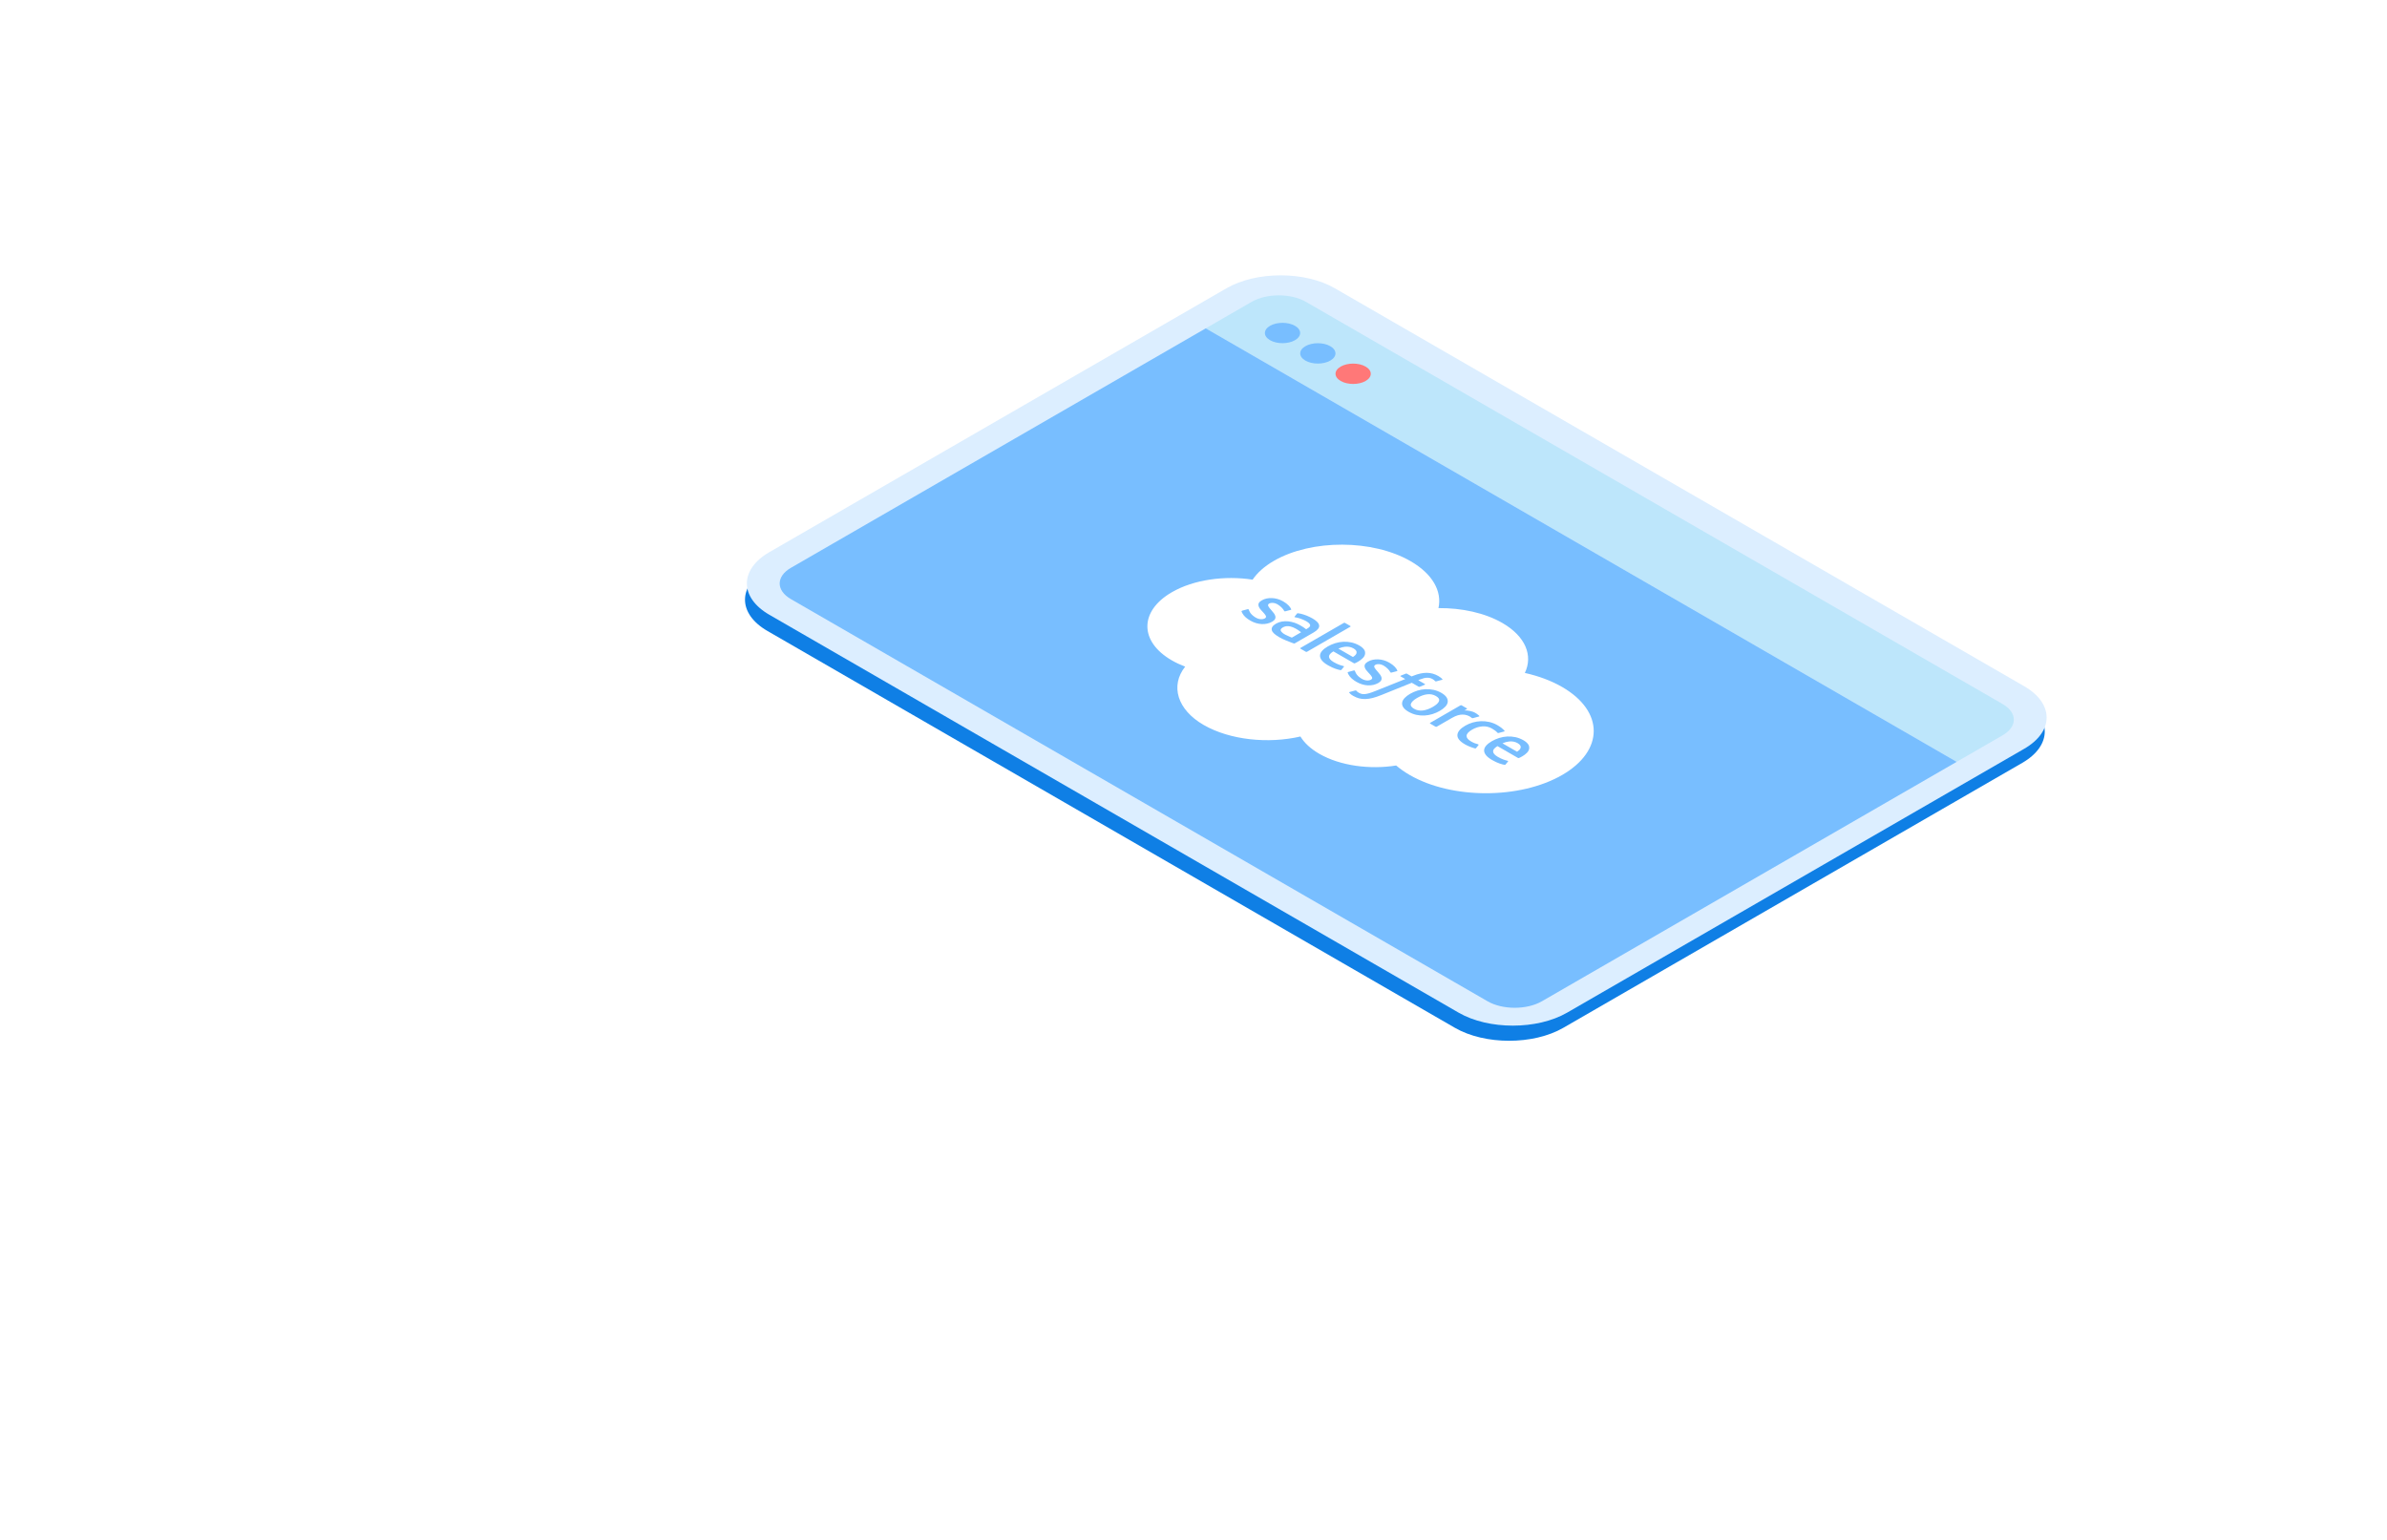 <?xml version="1.0" encoding="UTF-8"?> <svg xmlns="http://www.w3.org/2000/svg" width="620" height="400" viewBox="0 0 620 400" fill="none"><path d="M318.556 78.817C326.332 74.327 338.941 74.327 346.718 78.817L525.273 181.898C533.05 186.388 533.05 193.667 525.273 198.156L406.058 266.98C398.281 271.47 385.673 271.47 377.896 266.98L199.34 163.899C191.564 159.409 191.564 152.13 199.34 147.641L318.556 78.817Z" fill="#0F7FE5"></path><path d="M318.556 74.885C326.332 70.396 338.941 70.396 346.718 74.885L525.76 178.248C533.536 182.737 533.536 190.016 525.76 194.506L407.031 263.049C399.254 267.539 386.645 267.539 378.869 263.049L199.827 159.687C192.05 155.197 192.05 147.918 199.827 143.429L318.556 74.885Z" fill="#DCEEFF"></path><g filter="url(#filter0_b_2795_67147)"><path d="M325.11 78.403C328.998 76.158 335.303 76.158 339.191 78.403L520.154 182.874C524.042 185.119 524.042 188.758 520.154 191.003L508.225 197.89L313.181 85.289L325.11 78.403Z" fill="#BDE6FB"></path></g><path d="M336.36 88.369C334.572 89.401 331.674 89.401 329.886 88.369C328.098 87.336 328.098 85.663 329.886 84.631C331.674 83.599 334.572 83.599 336.36 84.631C338.148 85.663 338.148 87.336 336.36 88.369Z" fill="#78BEFF"></path><path d="M345.534 93.665C343.746 94.697 340.847 94.697 339.06 93.665C337.272 92.632 337.272 90.959 339.06 89.927C340.847 88.894 343.746 88.894 345.534 89.927C347.322 90.959 347.322 92.632 345.534 93.665Z" fill="#78BEFF"></path><path d="M354.706 98.96C352.918 99.992 350.019 99.992 348.231 98.96C346.443 97.928 346.443 96.254 348.231 95.222C350.019 94.19 352.918 94.19 354.706 95.222C356.494 96.254 356.494 97.928 354.706 98.96Z" fill="#FF7878"></path><g filter="url(#filter1_b_2795_67147)"><path d="M400.476 260.094C396.588 262.338 390.283 262.338 386.395 260.094L205.432 155.622C201.544 153.377 201.544 149.738 205.432 147.493L313.18 85.289L508.225 197.89L400.476 260.094Z" fill="#78BEFF"></path></g><path fill-rule="evenodd" clip-rule="evenodd" d="M390.227 161.821C385.659 159.185 379.644 157.907 373.627 157.958C374.582 153.635 372.163 149.105 366.392 145.773C356.547 140.089 340.655 140.043 330.906 145.671C328.416 147.108 326.566 148.781 325.352 150.568C318.122 149.455 310.074 150.544 304.393 153.824C295.911 158.72 295.901 166.645 304.363 171.53C305.444 172.154 306.617 172.698 307.836 173.162C303.903 178.117 305.79 184.356 312.613 188.295C319.436 192.234 329.397 193.248 337.774 191.311C338.77 192.951 340.402 194.491 342.669 195.8C348.085 198.927 355.79 199.942 362.645 198.843C363.658 199.708 364.822 200.539 366.159 201.311C377.097 207.625 394.816 207.623 405.753 201.309C416.69 194.995 416.683 184.759 405.756 178.451C402.908 176.807 399.6 175.589 396.064 174.798C398.218 170.307 396.283 165.318 390.227 161.821ZM322.637 158.648C322.468 158.691 322.467 158.743 322.467 158.772C322.467 158.779 322.467 158.784 322.464 158.788C322.496 158.904 322.548 159.008 322.601 159.112C322.627 159.164 322.653 159.216 322.676 159.269C323.122 160.099 323.867 160.689 324.786 161.219C326.669 162.306 328.834 162.412 330.436 161.487L330.47 161.467C331.946 160.615 331.162 159.538 330.31 158.607L330.205 158.48C329.575 157.77 329.026 157.147 329.625 156.801L329.66 156.781C330.179 156.482 331.047 156.531 331.768 156.947C332.581 157.416 333.281 158.126 333.551 158.682C333.551 158.682 333.622 158.856 333.853 158.789C333.917 158.773 334.237 158.688 334.558 158.604C334.878 158.52 335.199 158.435 335.262 158.419C335.401 158.379 335.412 158.305 335.377 158.245C335.094 157.59 334.406 156.86 333.395 156.276L333.209 156.169C331.488 155.175 329.242 155.076 327.767 155.928L327.733 155.948C326.177 156.846 326.995 157.904 327.881 158.828L328.021 158.975C328.651 159.658 329.188 160.248 328.566 160.607L328.531 160.627C327.955 160.96 327.017 160.911 326.204 160.441C325.89 160.26 324.878 159.676 324.466 158.639C324.446 158.59 324.429 158.548 324.413 158.509C324.389 158.454 324.369 158.404 324.348 158.345C324.324 158.291 324.254 158.184 324.023 158.25L322.625 158.628L322.637 158.648ZM350.039 174.69C350.04 174.661 350.041 174.609 350.209 174.566L350.198 174.546L351.595 174.168C351.803 174.102 351.908 174.229 351.92 174.263C351.941 174.322 351.962 174.372 351.985 174.427L351.985 174.427C352.001 174.466 352.019 174.507 352.038 174.557C352.451 175.594 353.462 176.177 353.776 176.359C354.59 176.828 355.528 176.877 356.104 176.545L356.138 176.525C356.761 176.166 356.224 175.576 355.594 174.893L355.454 174.746C354.567 173.821 353.749 172.764 355.305 171.866L355.34 171.846C356.815 170.994 359.061 171.093 360.781 172.086L360.967 172.194C361.978 172.778 362.667 173.508 362.949 174.163C362.985 174.223 362.973 174.297 362.835 174.337C362.771 174.353 362.451 174.437 362.13 174.522C361.81 174.606 361.489 174.691 361.426 174.707C361.195 174.773 361.124 174.6 361.124 174.6C360.854 174.044 360.154 173.334 359.34 172.865C358.619 172.448 357.751 172.4 357.232 172.699L357.198 172.719C356.599 173.065 357.147 173.688 357.778 174.397L357.883 174.525C358.734 175.456 359.518 176.533 358.043 177.385L358.008 177.405C356.406 178.33 354.241 178.224 352.358 177.137C351.44 176.607 350.695 176.017 350.249 175.187C350.225 175.134 350.199 175.082 350.173 175.03L350.173 175.03C350.121 174.926 350.069 174.821 350.037 174.706C350.039 174.702 350.039 174.696 350.039 174.69ZM375.403 183.561C375.77 183.175 375.976 182.774 376.03 182.367C376.085 181.959 375.989 181.545 375.732 181.143C375.474 180.742 375.02 180.346 374.381 179.977C373.741 179.608 373.056 179.346 372.361 179.197C371.665 179.049 370.947 178.993 370.242 179.025C369.536 179.057 368.842 179.189 368.173 179.387C367.503 179.599 366.857 179.878 366.269 180.218C365.681 180.557 365.186 180.937 364.831 181.317C364.463 181.703 364.258 182.104 364.191 182.518C364.136 182.925 364.232 183.34 364.501 183.735C364.759 184.136 365.225 184.525 365.864 184.894C366.503 185.263 367.188 185.525 367.872 185.681C368.568 185.829 369.274 185.891 369.98 185.86C370.686 185.828 371.379 185.696 372.061 185.491C372.73 185.279 373.376 185 373.964 184.66C374.552 184.321 375.047 183.941 375.403 183.561ZM372.162 183.62C371.264 184.139 370.375 184.451 369.542 184.556C368.709 184.647 367.968 184.498 367.27 184.096C366.573 183.693 366.315 183.265 366.485 182.791C366.667 182.31 367.195 181.804 368.106 181.278C369.016 180.752 369.882 180.441 370.714 180.349C371.535 180.251 372.277 180.4 372.975 180.802C373.672 181.205 373.93 181.633 373.772 182.114C373.613 182.595 373.061 183.101 372.162 183.62ZM383.914 193.332C383.914 193.332 384.123 193.386 384.02 193.499L384.054 193.506L383.378 194.339C383.298 194.439 383.124 194.406 383.124 194.406C382.289 194.19 381.302 193.806 380.5 193.343C379.14 192.558 378.474 191.735 378.549 190.886C378.612 190.045 379.312 189.238 380.603 188.493C381.202 188.147 381.848 187.868 382.541 187.669C383.222 187.477 383.939 187.358 384.657 187.334C385.374 187.309 386.115 187.377 386.834 187.539C387.564 187.708 388.261 187.977 388.923 188.36C389.365 188.615 389.726 188.863 390.017 189.084C390.319 189.325 390.669 189.674 390.798 189.841C390.821 189.868 390.868 189.962 390.706 190.001C390.306 190.116 390.002 190.196 389.669 190.284C389.54 190.318 389.407 190.353 389.263 190.392C389.043 190.451 388.973 190.344 388.973 190.344C388.611 189.949 388.192 189.627 387.541 189.252C386.762 188.802 385.928 188.613 385.037 188.684C384.146 188.755 383.269 189.007 382.381 189.519C381.413 190.078 380.943 190.632 380.923 191.139C380.916 191.654 381.301 192.129 382.057 192.566C382.371 192.747 382.661 192.901 382.975 193.029C383.276 193.15 383.59 193.251 383.914 193.332ZM396.649 195.494C397.017 195.135 397.187 194.647 397.196 194.387C397.228 193.979 397.145 193.638 396.946 193.364C396.7 193.009 396.304 192.634 395.734 192.305C395.072 191.922 394.352 191.64 393.645 191.485C392.926 191.336 392.196 191.274 391.502 191.312C390.785 191.351 390.08 191.476 389.41 191.688C388.74 191.9 388.094 192.179 387.495 192.525C386.896 192.871 386.401 193.251 386.057 193.637C385.701 194.031 385.507 194.438 385.487 194.852C385.456 195.273 385.621 195.701 385.948 196.129C386.275 196.558 386.823 196.993 387.566 197.423C389.101 198.309 390.26 198.579 390.782 198.667C390.874 198.681 390.99 198.681 391.082 198.548L391.701 197.787C391.793 197.667 391.596 197.62 391.596 197.62C391.544 197.606 391.489 197.592 391.432 197.577C390.912 197.44 390.159 197.243 389.019 196.585C388.193 196.108 387.819 195.613 387.816 195.172C387.801 194.724 388.191 194.284 388.951 193.805L394.275 196.878C394.275 196.878 394.415 196.959 394.565 196.886C394.568 196.884 394.576 196.88 394.587 196.875L394.621 196.86C394.877 196.744 395.924 196.273 396.672 195.481L396.649 195.494ZM390.254 193.08C390.831 192.827 391.385 192.668 391.929 192.61C392.75 192.511 393.515 192.647 394.212 193.05C394.909 193.452 395.098 193.88 394.939 194.348C394.837 194.661 394.493 194.968 394.043 195.267L390.254 193.08ZM354.572 169.779C354.563 170.04 354.393 170.527 354.025 170.887L354.048 170.874C353.299 171.666 352.253 172.137 351.997 172.252C351.966 172.266 351.947 172.275 351.94 172.278C351.791 172.352 351.651 172.271 351.651 172.271L346.327 169.198C345.567 169.677 345.177 170.117 345.192 170.565C345.195 171.006 345.569 171.501 346.394 171.977C347.535 172.636 348.288 172.833 348.807 172.969L348.807 172.969L348.89 172.991C348.918 172.998 348.945 173.006 348.971 173.013C348.971 173.013 349.169 173.06 349.077 173.18L348.458 173.94C348.366 174.074 348.25 174.073 348.158 174.06C347.636 173.972 346.477 173.701 344.942 172.816C344.198 172.386 343.651 171.95 343.324 171.522C342.997 171.094 342.831 170.666 342.863 170.245C342.883 169.83 343.077 169.423 343.433 169.03C343.777 168.643 344.272 168.264 344.871 167.918C345.47 167.572 346.116 167.293 346.786 167.081C347.456 166.868 348.161 166.743 348.878 166.705C349.572 166.667 350.302 166.729 351.021 166.877C351.728 167.033 352.447 167.315 353.11 167.698C353.68 168.027 354.076 168.402 354.322 168.756C354.52 169.031 354.604 169.372 354.572 169.779ZM349.304 168.002C348.761 168.061 348.207 168.22 347.63 168.473L351.419 170.66C351.868 170.361 352.213 170.054 352.315 169.74C352.474 169.273 352.285 168.845 351.588 168.442C350.89 168.04 350.125 167.904 349.304 168.002ZM338.49 162.903C338.28 162.769 338.013 162.601 337.687 162.413C337.234 162.152 336.735 161.93 336.212 161.748C335.679 161.573 335.134 161.458 334.589 161.397C334.034 161.342 333.49 161.361 332.958 161.453C332.426 161.545 331.907 161.724 331.446 161.99C330.985 162.256 330.651 162.543 330.48 162.83C330.308 163.117 330.264 163.41 330.348 163.711C330.419 164.006 330.641 164.307 330.968 164.602C331.294 164.896 331.724 165.198 332.236 165.493C332.782 165.809 333.375 166.098 333.99 166.346C334.605 166.595 335.37 166.891 335.58 166.972L335.58 166.972C335.801 167.046 336.044 167.133 336.044 167.133C336.207 167.187 336.333 167.101 336.333 167.101L341.162 164.313C342.222 163.701 342.715 163.081 342.641 162.479C342.567 161.878 341.984 161.261 340.926 160.651C340.531 160.423 339.823 160.08 339.37 159.899C339.37 159.899 337.989 159.354 337.132 159.298C337.132 159.298 336.958 159.278 336.878 159.391L336.247 160.185C336.167 160.285 336.341 160.332 336.341 160.332C336.341 160.332 336.387 160.345 336.48 160.359C338.056 160.63 339.323 161.388 339.323 161.388C339.893 161.717 340.231 162.045 340.291 162.346C340.363 162.64 340.179 162.921 339.477 163.326L339.258 163.453C338.873 163.151 338.489 162.89 338.489 162.89L338.49 162.903ZM332.663 163.824C332.619 163.625 332.635 163.576 332.665 163.49L332.672 163.47C332.729 163.316 332.901 163.15 333.201 162.977C333.662 162.711 334.147 162.605 334.703 162.66C334.703 162.66 335.548 162.695 336.629 163.333C337.397 163.776 337.944 164.238 337.944 164.238L335.547 165.622C335.547 165.622 334.734 165.313 333.921 164.896C332.771 164.312 332.675 163.817 332.675 163.817L332.663 163.824ZM384.239 185.961C384.262 185.988 384.298 186.075 384.136 186.115L384.124 186.121C383.94 186.174 382.958 186.446 382.623 186.532C382.496 186.565 382.392 186.558 382.287 186.498C382.287 186.498 382.054 186.283 381.775 186.122C381.589 186.015 381.287 185.867 380.962 185.773C380.649 185.672 380.29 185.624 379.908 185.616C379.526 185.609 379.11 185.675 378.671 185.794C378.22 185.92 377.643 186.185 377.113 186.491L373.184 188.76C373.091 188.813 372.952 188.813 372.859 188.759L371.465 187.954C371.372 187.9 371.371 187.82 371.463 187.767L379.334 183.223C379.426 183.17 379.554 183.163 379.647 183.217L381.007 184.002C381.088 184.049 381.089 184.129 380.996 184.183L380.351 184.555C380.825 184.51 381.428 184.591 381.903 184.693C382.39 184.801 382.866 184.942 383.494 185.358C383.819 185.573 384.18 185.888 384.239 185.961ZM374.667 176.43C374.55 176.296 374.434 176.189 374.271 176.055C374.096 175.914 373.875 175.76 373.608 175.606C372.643 175.049 371.622 174.766 370.546 174.77C369.481 174.767 368.326 175.031 367.08 175.536L366.653 175.702L365.444 175.004C365.444 175.004 365.293 174.917 365.119 174.99L363.827 175.508C363.712 175.561 363.689 175.628 363.829 175.708L365.003 176.386L357.202 179.507C356.579 179.76 356.036 179.952 355.586 180.078C355.147 180.197 354.777 180.276 354.465 180.296C354.152 180.315 353.898 180.314 353.608 180.227C353.364 180.153 353.12 180.052 352.888 179.917C352.76 179.844 352.609 179.73 352.504 179.643C352.421 179.574 352.382 179.522 352.34 179.467L352.34 179.467C352.329 179.452 352.318 179.437 352.305 179.422C352.305 179.422 352.224 179.308 352.027 179.354C351.865 179.394 350.699 179.705 350.56 179.745C350.422 179.784 350.387 179.858 350.434 179.911C350.528 180.032 350.609 180.119 350.784 180.273C351.006 180.481 351.261 180.628 351.494 180.763C351.982 181.044 352.504 181.266 352.992 181.401C353.502 181.536 354.058 181.591 354.659 181.579C355.319 181.561 355.851 181.468 356.532 181.303C357.202 181.131 357.941 180.879 358.772 180.547L366.7 177.353L368.455 178.366C368.455 178.366 368.606 178.453 368.779 178.38L370.071 177.862C370.187 177.809 370.209 177.742 370.07 177.662L368.373 176.682C368.373 176.682 369.088 176.363 369.839 176.158C370.162 176.065 370.509 176.053 370.775 176.046C371.03 176.047 371.273 176.081 371.494 176.142C371.726 176.209 371.935 176.303 372.144 176.424C372.307 176.518 372.435 176.619 372.54 176.706C372.668 176.82 372.714 176.873 372.738 176.9C372.854 177.033 372.934 177.014 373.048 176.988L373.051 176.988L374.564 176.584C374.726 176.544 374.679 176.45 374.655 176.424L374.667 176.43ZM339.175 169.3C339.268 169.353 339.395 169.347 339.487 169.294L350.746 162.794C350.838 162.741 350.85 162.667 350.757 162.613L349.35 161.801C349.257 161.748 349.13 161.754 349.038 161.807L337.778 168.307C337.686 168.361 337.675 168.434 337.768 168.488L339.175 169.3Z" fill="white"></path><defs><filter id="filter0_b_2795_67147" x="303.182" y="66.719" width="229.889" height="141.171" filterUnits="userSpaceOnUse" color-interpolation-filters="sRGB"><feFlood flood-opacity="0" result="BackgroundImageFix"></feFlood><feGaussianBlur in="BackgroundImageFix" stdDeviation="5"></feGaussianBlur><feComposite in2="SourceAlpha" operator="in" result="effect1_backgroundBlur_2795_67147"></feComposite><feBlend mode="normal" in="SourceGraphic" in2="effect1_backgroundBlur_2795_67147" result="shape"></feBlend></filter><filter id="filter1_b_2795_67147" x="192.516" y="75.289" width="325.709" height="196.488" filterUnits="userSpaceOnUse" color-interpolation-filters="sRGB"><feFlood flood-opacity="0" result="BackgroundImageFix"></feFlood><feGaussianBlur in="BackgroundImageFix" stdDeviation="5"></feGaussianBlur><feComposite in2="SourceAlpha" operator="in" result="effect1_backgroundBlur_2795_67147"></feComposite><feBlend mode="normal" in="SourceGraphic" in2="effect1_backgroundBlur_2795_67147" result="shape"></feBlend></filter></defs></svg> 